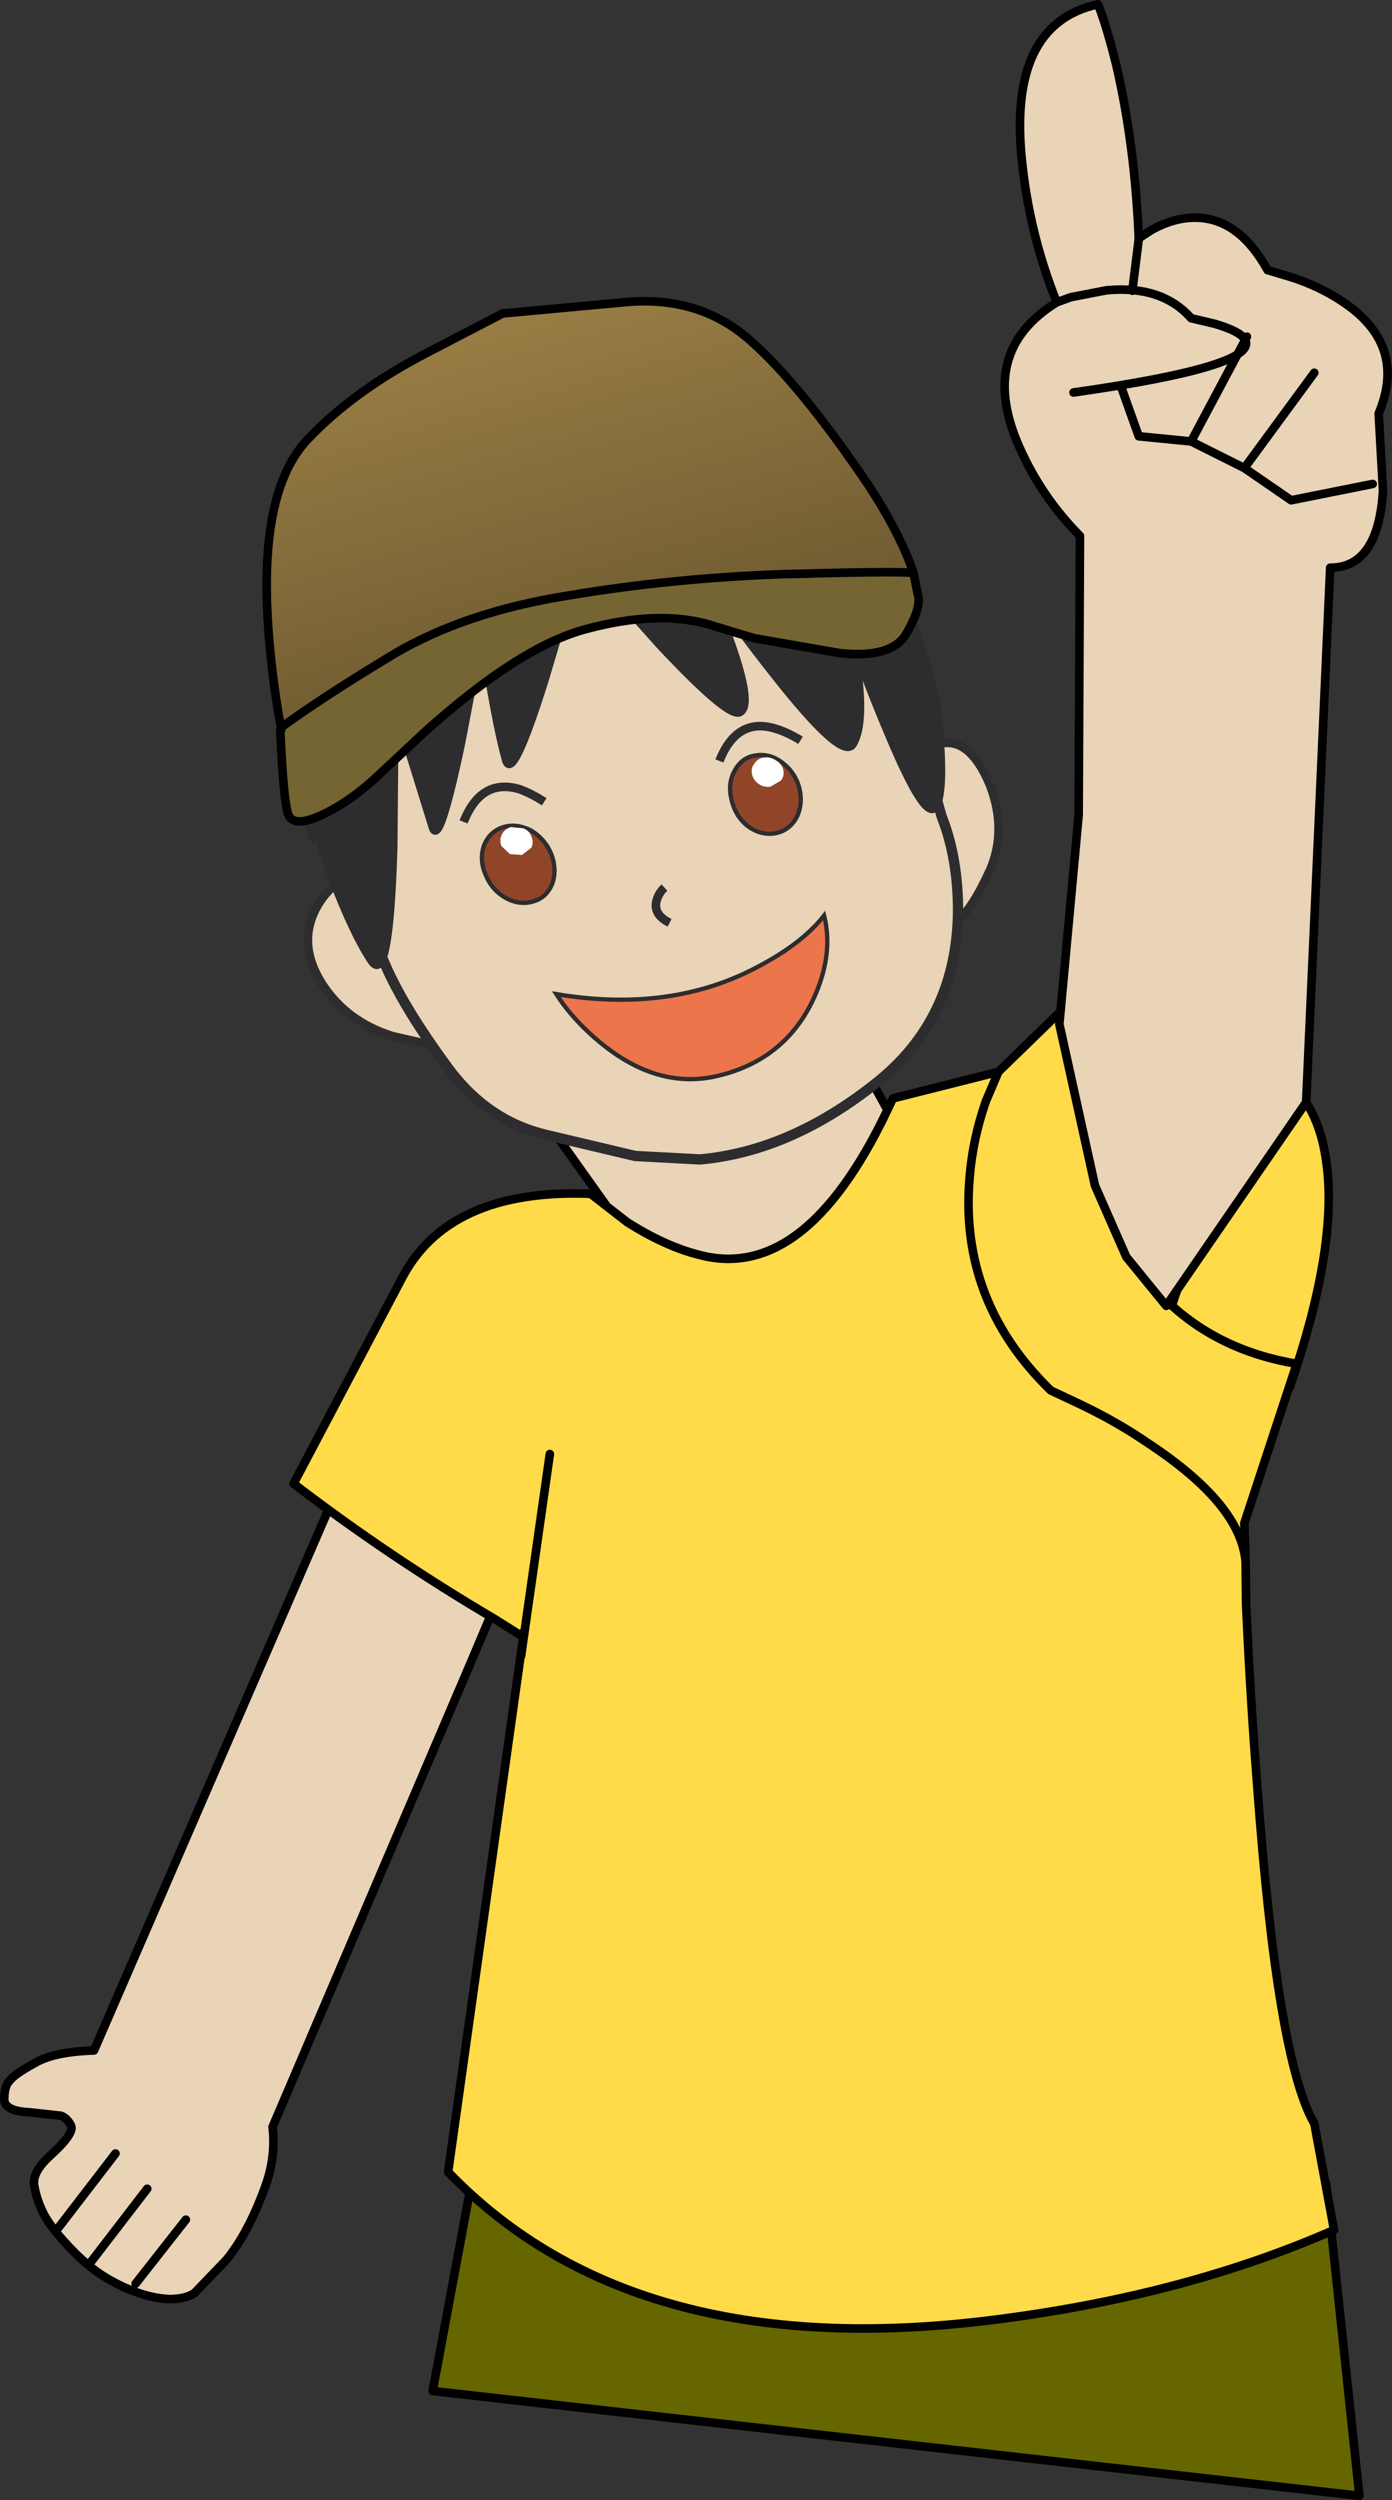 <?xml version="1.0" encoding="UTF-8" standalone="no"?>
<svg xmlns:xlink="http://www.w3.org/1999/xlink" height="291.1px" width="162.15px" xmlns="http://www.w3.org/2000/svg">
  <rect width="100%" height="100%" fill="#333333" stroke="none"/>
  <g transform="matrix(1, 0, 0, 1, 0.5, 0.5)">
    <path d="M39.0 172.4 L45.6 163.6 Q52.75 162.9 55.35 165.1 58.7 168.05 57.25 177.15 56.4 182.95 57.1 184.25 L58.05 184.3 54.5 192.7 31.25 247.15 Q31.65 250.55 30.45 253.95 28.45 259.5 25.85 262.65 L22.15 266.5 Q21.1 267.2 19.2 267.2 17.3 267.1 15.4 266.4 13.4 265.7 11.35 264.4 9.3 263.05 7.3 260.85 5.25 258.65 4.5 257.1 3.75 255.55 3.5 254.05 3.15 252.45 5.45 250.4 8.25 247.85 7.75 246.95 7.3 246.1 6.6 245.85 L2.95 245.45 Q-0.1 245.3 0.0 243.85 0.0 242.35 0.65 241.75 1.2 241.0 3.5 239.75 5.7 238.4 10.45 238.25 L39.0 172.4" fill="#e9d4b7" fill-rule="evenodd" stroke="none"/>
    <path d="M39.0 172.4 L10.45 238.25 Q5.7 238.4 3.5 239.75 1.2 241.0 0.65 241.75 0.0 242.35 0.0 243.85 -0.1 245.3 2.95 245.45 L6.6 245.85 Q7.3 246.1 7.75 246.95 8.25 247.85 5.45 250.4 3.15 252.45 3.5 254.05 3.75 255.55 4.5 257.1 5.25 258.65 7.3 260.85 9.3 263.05 11.35 264.4 13.4 265.7 15.4 266.4 17.3 267.1 19.2 267.2 21.1 267.2 22.15 266.5 L25.85 262.65 Q28.45 259.5 30.45 253.95 31.65 250.55 31.25 247.15 L54.5 192.7 58.05 184.3 57.1 184.25 Q56.4 182.95 57.25 177.15 58.7 168.05 55.35 165.1 52.75 162.9 45.6 163.6 L39.0 172.4" fill="none" stroke="#000000" stroke-linecap="round" stroke-linejoin="round" stroke-width="1.0"/>
    <path d="M12.95 250.25 L6.3 258.9" fill="none" stroke="#000000" stroke-linecap="round" stroke-linejoin="round" stroke-width="1.0"/>
    <path d="M16.65 254.35 L10.0 263.0" fill="none" stroke="#000000" stroke-linecap="round" stroke-linejoin="round" stroke-width="1.0"/>
    <path d="M21.15 257.95 L15.3 265.4" fill="none" stroke="#000000" stroke-linecap="round" stroke-linejoin="round" stroke-width="1.0"/>
    <path d="M59.25 124.6 L92.05 109.15 115.3 151.2 80.4 154.3 59.25 124.6" fill="#e9d4b7" fill-rule="evenodd" stroke="none"/>
    <path d="M59.25 124.6 L92.05 109.15 115.3 151.2 80.4 154.3 59.25 124.6" fill="none" stroke="#000000" stroke-linecap="round" stroke-linejoin="round" stroke-width="1.0"/>
    <path d="M154.05 135.15 Q155.3 144.9 149.75 161.0 L133.5 159.05 139.7 140.45 149.7 125.65 Q153.25 128.65 154.05 135.15" fill="#ffdb49" fill-rule="evenodd" stroke="none"/>
    <path d="M154.05 135.15 Q155.3 144.9 149.75 161.0 L133.5 159.05 139.7 140.45 149.7 125.65 Q153.25 128.65 154.05 135.15" fill="none" stroke="#000000" stroke-linecap="round" stroke-linejoin="round" stroke-width="1.0"/>
    <path d="M154.0 253.85 L157.85 290.1 49.9 277.9 54.5 253.2 Q59.2 228.75 59.8 230.1 L106.8 240.95 Q153.8 252.25 154.0 253.85" fill="#666600" fill-rule="evenodd" stroke="none"/>
    <path d="M154.0 253.85 Q153.8 252.25 106.8 240.95 L59.8 230.1 Q59.2 228.75 54.5 253.2 L49.9 277.9 157.85 290.1 154.0 253.85" fill="none" stroke="#000000" stroke-linecap="round" stroke-linejoin="round" stroke-width="1.0"/>
    <path d="M144.6 181.4 Q144.1 174.65 133.1 167.45 129.6 165.05 125.3 163.0 L121.9 161.4 Q111.2 151.0 112.45 136.6 112.8 132.15 114.35 127.7 L115.8 124.3 114.35 127.7 Q112.8 132.15 112.45 136.6 111.2 151.0 121.9 161.4 L125.3 163.0 Q129.6 165.05 133.1 167.45 144.1 174.65 144.6 181.4 L144.65 186.15 Q145.15 197.35 145.95 207.4 148.3 239.45 152.6 246.75 L154.9 259.15 Q137.95 266.6 116.5 269.45 73.75 275.25 51.7 252.4 L60.45 190.1 57.1 188.0 Q44.8 180.75 33.7 172.25 L46.15 148.65 Q51.55 137.85 68.3 138.5 L72.55 141.8 Q76.95 144.6 80.9 145.6 93.65 149.05 103.5 127.4 L115.8 124.3 124.7 115.65 124.6 121.6 Q124.85 128.8 126.6 135.05 132.2 155.2 150.55 158.3 L144.45 176.85 144.6 181.4 M60.5 189.5 L60.45 190.1 60.5 189.5" fill="#ffdb49" fill-rule="evenodd" stroke="none"/>
    <path d="M115.8 124.3 L114.35 127.7 Q112.8 132.15 112.45 136.6 111.2 151.0 121.9 161.4 L125.3 163.0 Q129.6 165.05 133.1 167.45 144.1 174.65 144.6 181.4 L144.45 176.85 150.55 158.3 Q132.2 155.2 126.6 135.05 124.85 128.8 124.6 121.6 L124.7 115.65 115.8 124.3 103.5 127.4 Q93.65 149.05 80.9 145.6 76.95 144.6 72.55 141.8 L68.3 138.5 Q51.55 137.85 46.15 148.65 L33.7 172.25 Q44.8 180.75 57.1 188.0 L60.45 190.1 60.5 189.5 M144.6 181.4 L144.65 186.15 Q145.15 197.35 145.95 207.4 148.3 239.45 152.6 246.75 L154.9 259.15 Q137.95 266.6 116.5 269.45 73.75 275.25 51.7 252.4 L60.45 190.1" fill="none" stroke="#000000" stroke-linecap="round" stroke-linejoin="round" stroke-width="1.0"/>
    <path d="M63.55 168.8 L60.2 192.3" fill="none" stroke="#000000" stroke-linecap="round" stroke-linejoin="round" stroke-width="1.0"/>
    <path d="M39.05 102.15 L43.2 101.35 53.65 120.2 50.2 120.95 48.75 120.95 45.25 120.15 Q39.8 118.45 36.95 113.95 34.15 109.45 36.3 105.3 37.4 103.25 39.05 102.15" fill="#e9d4b7" fill-rule="evenodd" stroke="none"/>
    <path d="M39.05 102.15 Q37.4 103.25 36.3 105.3 34.15 109.45 36.95 113.95 39.8 118.45 45.25 120.15 L48.75 120.95 50.2 120.95 53.65 120.2 43.2 101.35 39.05 102.15" fill="none" stroke="#2d2c2e" stroke-linecap="butt" stroke-linejoin="miter" stroke-miterlimit="1024" stroke-width="1.0"/>
    <path d="M114.85 100.75 Q112.75 105.35 111.1 106.6 109.35 107.8 108.4 107.55 106.9 107.1 106.1 103.2 105.7 101.2 105.65 99.3 L105.05 87.35 Q106.8 86.0 109.75 86.0 112.75 85.9 114.85 91.0 116.8 96.15 114.85 100.75" fill="#e9d4b7" fill-rule="evenodd" stroke="none"/>
    <path d="M114.85 100.75 Q112.75 105.35 111.1 106.6 109.35 107.8 108.4 107.55 106.9 107.1 106.1 103.2 105.7 101.2 105.65 99.3 L105.05 87.35 Q106.8 86.0 109.75 86.0 112.75 85.9 114.85 91.0 116.8 96.15 114.85 100.75" fill="none" stroke="#2d2c2e" stroke-linecap="butt" stroke-linejoin="miter" stroke-miterlimit="1024" stroke-width="1.0"/>
    <path d="M66.55 66.15 Q79.4 61.95 91.9 65.2 95.9 66.25 99.4 67.9 L102.0 69.3 109.2 94.6 Q111.1 99.4 111.1 105.65 110.95 118.2 101.5 125.65 91.55 133.55 81.05 134.5 L73.5 134.1 63.15 131.65 Q56.15 130.0 51.55 123.65 46.85 117.25 44.65 112.45 L33.7 87.4 Q36.8 83.85 42.45 79.4 53.7 70.5 66.55 66.15" fill="#e9d4b7" fill-rule="evenodd" stroke="none"/>
    <path d="M66.55 66.15 Q53.7 70.5 42.45 79.4 36.8 83.85 33.7 87.4 L44.65 112.45 Q46.85 117.25 51.55 123.65 56.15 130.0 63.15 131.65 L73.5 134.1 81.05 134.5 Q91.55 133.55 101.5 125.65 110.95 118.2 111.1 105.65 111.1 99.4 109.2 94.6 L102.0 69.3 99.4 67.9 Q95.9 66.25 91.9 65.2 79.4 61.95 66.55 66.15" fill="none" stroke="#2d2c2e" stroke-linecap="butt" stroke-linejoin="miter" stroke-miterlimit="1024" stroke-width="1.2"/>
    <path d="M93.1 61.85 Q99.9 62.0 105.5 71.95 L104.1 67.65 Q108.25 78.25 108.7 82.7 109.6 91.45 108.5 93.4 107.35 95.3 102.95 84.75 100.7 79.45 98.7 73.75 L99.5 78.75 Q100.05 84.05 98.85 86.1 97.7 88.2 89.65 77.95 85.6 72.85 81.8 67.3 83.35 70.75 84.6 74.35 87.15 81.55 85.7 82.4 84.45 83.2 76.3 74.5 L68.45 65.7 Q86.3 61.65 93.1 61.85" fill="#2d2c2e" fill-rule="evenodd" stroke="none"/>
    <path d="M93.1 61.85 Q86.3 61.65 68.45 65.7 L76.3 74.5 Q84.45 83.2 85.7 82.4 87.15 81.55 84.6 74.35 83.35 70.75 81.8 67.3 85.6 72.85 89.65 77.95 97.7 88.2 98.85 86.1 100.05 84.05 99.5 78.75 L98.7 73.75 Q100.7 79.45 102.95 84.75 107.35 95.3 108.5 93.4 109.6 91.45 108.7 82.7 108.25 78.25 104.1 67.65 L105.5 71.95 Q99.9 62.0 93.1 61.85" fill="none" stroke="#2d2c2e" stroke-linecap="butt" stroke-linejoin="miter" stroke-miterlimit="1024" stroke-width="1.0"/>
    <path d="M76.9 102.85 Q76.25 103.45 76.0 104.3 75.5 105.95 77.5 106.95" fill="none" stroke="#2d2c2e" stroke-linecap="butt" stroke-linejoin="miter" stroke-miterlimit="1024" stroke-width="1.0"/>
    <path d="M92.75 85.7 Q91.2 84.75 89.85 84.35 85.35 82.95 83.3 88.1" fill="none" stroke="#2d2c2e" stroke-linecap="butt" stroke-linejoin="miter" stroke-miterlimit="1024" stroke-width="1.0"/>
    <path d="M33.45 88.3 Q33.85 86.05 36.55 83.3 48.3 71.15 66.6 66.3 L62.9 78.75 Q59.15 90.65 58.45 87.95 57.25 83.7 55.65 73.15 L53.2 86.0 Q50.6 98.35 49.9 95.75 L45.45 81.4 45.3 98.25 Q44.8 114.55 42.75 111.3 40.7 108.2 38.3 101.9 L36.4 96.3 Q36.0 99.7 35.05 95.4 L33.45 88.3" fill="#2d2c2e" fill-rule="evenodd" stroke="none"/>
    <path d="M33.45 88.3 Q33.85 86.05 36.55 83.3 48.3 71.15 66.6 66.3 L62.9 78.75 Q59.15 90.65 58.45 87.95 57.25 83.7 55.65 73.15 L53.2 86.0 Q50.6 98.35 49.9 95.75 L45.45 81.4 45.3 98.25 Q44.8 114.55 42.75 111.3 40.7 108.2 38.3 101.9 L36.4 96.3" fill="none" stroke="#2d2c2e" stroke-linecap="butt" stroke-linejoin="miter" stroke-miterlimit="1024" stroke-width="1.0"/>
    <path d="M129.55 7.15 Q131.7 16.45 132.15 27.25 L133.6 26.3 Q135.45 25.25 137.35 24.95 143.35 24.05 147.15 30.95 L150.0 31.8 Q153.2 32.85 155.7 34.5 163.5 39.55 160.1 47.65 L160.6 56.65 Q160.05 65.6 154.45 65.6 L151.65 127.85 135.35 151.55 130.7 145.85 127.05 137.55 122.9 118.75 125.15 94.4 125.3 61.9 Q120.9 57.45 118.35 51.8 113.2 40.5 122.6 34.7 119.5 26.95 118.6 18.75 116.7 2.35 127.4 0.0 128.4 2.5 129.55 7.15 M124.55 45.2 Q146.4 42.1 144.5 39.0 143.9 38.05 141.0 37.2 L138.25 36.55 Q134.85 32.7 128.4 33.3 L124.25 34.1 122.6 34.7 124.25 34.1 128.4 33.3 Q134.85 32.7 138.25 36.55 L141.0 37.2 Q143.9 38.05 144.5 39.0 146.4 42.1 124.55 45.2" fill="#e9d4b7" fill-rule="evenodd" stroke="none"/>
    <path d="M129.55 7.15 Q131.7 16.45 132.15 27.25 L133.6 26.3 Q135.45 25.25 137.35 24.95 143.35 24.05 147.15 30.95 L150.0 31.8 Q153.2 32.85 155.7 34.5 163.5 39.55 160.1 47.65 L160.6 56.65 Q160.05 65.6 154.45 65.6 L151.65 127.85 135.35 151.55 130.7 145.85 127.05 137.55 122.9 118.75 125.15 94.4 125.3 61.9 Q120.9 57.45 118.35 51.8 113.2 40.5 122.6 34.7 119.5 26.95 118.6 18.75 116.7 2.35 127.4 0.0 128.4 2.5 129.55 7.15 M122.6 34.7 L124.25 34.1 128.4 33.3 Q134.85 32.7 138.25 36.55 L141.0 37.2 Q143.9 38.05 144.5 39.0 146.4 42.1 124.55 45.2" fill="none" stroke="#000000" stroke-linecap="round" stroke-linejoin="round" stroke-width="1.0"/>
    <path d="M132.15 27.35 L131.4 33.35" fill="none" stroke="#000000" stroke-linecap="round" stroke-linejoin="round" stroke-width="1.0"/>
    <path d="M130.1 44.55 L132.15 50.3 138.25 50.9 144.75 38.7 M138.25 50.9 L144.45 54.0 152.6 42.9 M144.45 54.0 L149.9 57.75 159.4 55.85" fill="none" stroke="#000000" stroke-linecap="round" stroke-linejoin="round" stroke-width="1.0"/>
    <path d="M62.9 92.85 Q61.4 91.9 60.05 91.4 55.55 90.05 53.5 95.2" fill="none" stroke="#2d2c2e" stroke-linecap="butt" stroke-linejoin="miter" stroke-miterlimit="1024" stroke-width="1.0"/>
    <path d="M87.9 112.0 Q77.7 117.5 64.3 115.25 66.25 118.3 69.55 121.0 76.25 126.45 83.2 124.75 90.65 122.95 94.0 116.35 96.7 110.9 95.5 106.1 93.0 109.3 87.9 112.0" fill="#ec754c" fill-rule="evenodd" stroke="none"/>
    <path d="M87.9 112.0 Q77.7 117.5 64.3 115.25 66.25 118.3 69.55 121.0 76.25 126.45 83.2 124.75 90.65 122.95 94.0 116.35 96.7 110.9 95.5 106.1 93.0 109.3 87.9 112.0" fill="none" stroke="#2d2c2e" stroke-linecap="butt" stroke-linejoin="miter" stroke-miterlimit="1024" stroke-width="0.5"/>
    <path d="M105.9 66.2 L106.4 68.65 Q106.9 70.1 105.15 73.15 103.5 76.2 97.35 75.55 L87.3 73.8 81.7 72.1 Q75.85 70.6 67.95 72.7 60.1 74.7 48.95 84.75 L42.95 90.35 Q39.8 93.15 36.75 94.5 33.6 95.9 33.05 94.25 32.5 92.5 32.15 84.55 L32.25 84.55 32.25 84.4 32.25 84.2 Q37.1 80.65 45.4 75.65 53.7 70.75 65.65 68.85 77.8 66.8 90.85 66.35 103.6 66.0 105.9 66.2" fill="#756533" fill-rule="evenodd" stroke="none"/>
    <path d="M32.25 84.4 Q30.85 76.6 30.6 69.8 30.15 56.1 35.35 50.65 40.65 45.05 49.1 40.65 L58.05 36.0 72.7 34.65 Q81.1 34.0 86.9 39.15 92.7 44.25 100.6 55.9 104.4 61.7 105.9 66.2 103.6 66.0 90.85 66.35 77.8 66.8 65.65 68.85 53.7 70.75 45.4 75.65 37.1 80.65 32.25 84.2 L32.25 84.4" fill="url(#gradient0)" fill-rule="evenodd" stroke="none"/>
    <path d="M105.9 66.2 L106.4 68.65 Q106.9 70.1 105.15 73.15 103.5 76.2 97.35 75.55 L87.3 73.8 81.7 72.1 Q75.85 70.6 67.95 72.7 60.1 74.7 48.95 84.75 L42.95 90.35 Q39.8 93.15 36.75 94.5 33.6 95.9 33.05 94.25 32.5 92.5 32.15 84.55 L32.25 84.55 32.25 84.4 Q30.85 76.6 30.6 69.8 30.15 56.1 35.35 50.65 40.65 45.05 49.1 40.65 L58.05 36.0 72.7 34.65 Q81.1 34.0 86.9 39.15 92.7 44.25 100.6 55.9 104.4 61.7 105.9 66.2 103.6 66.0 90.85 66.35 77.8 66.8 65.65 68.85 53.7 70.75 45.4 75.65 37.1 80.65 32.25 84.2 L32.25 84.4" fill="none" stroke="#000000" stroke-linecap="round" stroke-linejoin="round" stroke-width="1.0"/>
    <path d="M92.65 91.4 Q93.05 93.3 92.2 94.85 91.3 96.3 89.65 96.55 88.0 96.75 86.55 95.65 85.1 94.45 84.7 92.55 84.25 90.7 85.1 89.2 85.95 87.65 87.6 87.45 89.25 87.2 90.75 88.4 92.2 89.55 92.65 91.4" fill="#914528" fill-rule="evenodd" stroke="none"/>
    <path d="M92.65 91.4 Q93.05 93.3 92.2 94.85 91.3 96.3 89.65 96.55 88.0 96.75 86.55 95.65 85.1 94.45 84.7 92.55 84.25 90.7 85.1 89.2 85.95 87.65 87.6 87.45 89.25 87.2 90.75 88.4 92.2 89.55 92.65 91.4" fill="none" stroke="#2d2c2e" stroke-linecap="butt" stroke-linejoin="miter" stroke-miterlimit="1024" stroke-width="0.5"/>
    <path d="M87.1 89.65 Q86.95 88.95 87.35 88.45 87.75 87.8 88.5 87.7 89.25 87.6 89.9 88.05 90.6 88.45 90.75 89.15 90.9 89.85 90.45 90.4 L89.25 91.1 Q88.5 91.2 87.9 90.8 87.25 90.35 87.1 89.65" fill="#ffffff" fill-rule="evenodd" stroke="none"/>
    <path d="M63.7 98.9 Q64.4 100.7 63.85 102.35 63.2 104.0 61.65 104.45 60.05 104.95 58.4 104.05 56.75 103.1 56.05 101.3 55.3 99.55 55.9 97.9 56.55 96.3 58.15 95.8 59.7 95.35 61.35 96.2 62.95 97.15 63.7 98.9" fill="#914528" fill-rule="evenodd" stroke="none"/>
    <path d="M63.7 98.9 Q64.4 100.7 63.85 102.35 63.2 104.0 61.65 104.45 60.05 104.95 58.4 104.05 56.75 103.1 56.05 101.3 55.3 99.55 55.9 97.9 56.55 96.3 58.15 95.8 59.7 95.35 61.35 96.2 62.95 97.15 63.7 98.9" fill="none" stroke="#2d2c2e" stroke-linecap="butt" stroke-linejoin="miter" stroke-miterlimit="1024" stroke-width="0.5"/>
    <path d="M57.9 98.0 Q57.65 97.3 57.95 96.7 58.25 96.05 59.0 95.8 L60.45 95.95 Q61.15 96.2 61.4 96.9 61.7 97.55 61.4 98.2 L60.3 99.05 58.9 98.95 57.9 98.0" fill="#ffffff" fill-rule="evenodd" stroke="none"/>
  </g>
  <defs>
    <linearGradient gradientTransform="matrix(-0.007, -0.025, 0.025, -0.007, 63.65, 55.9)" gradientUnits="userSpaceOnUse" id="gradient0" spreadMethod="pad" x1="-819.2" x2="819.2">
      <stop offset="0.0" stop-color="#705c32"/>
      <stop offset="1.0" stop-color="#997e44"/>
    </linearGradient>
  </defs>
</svg>
